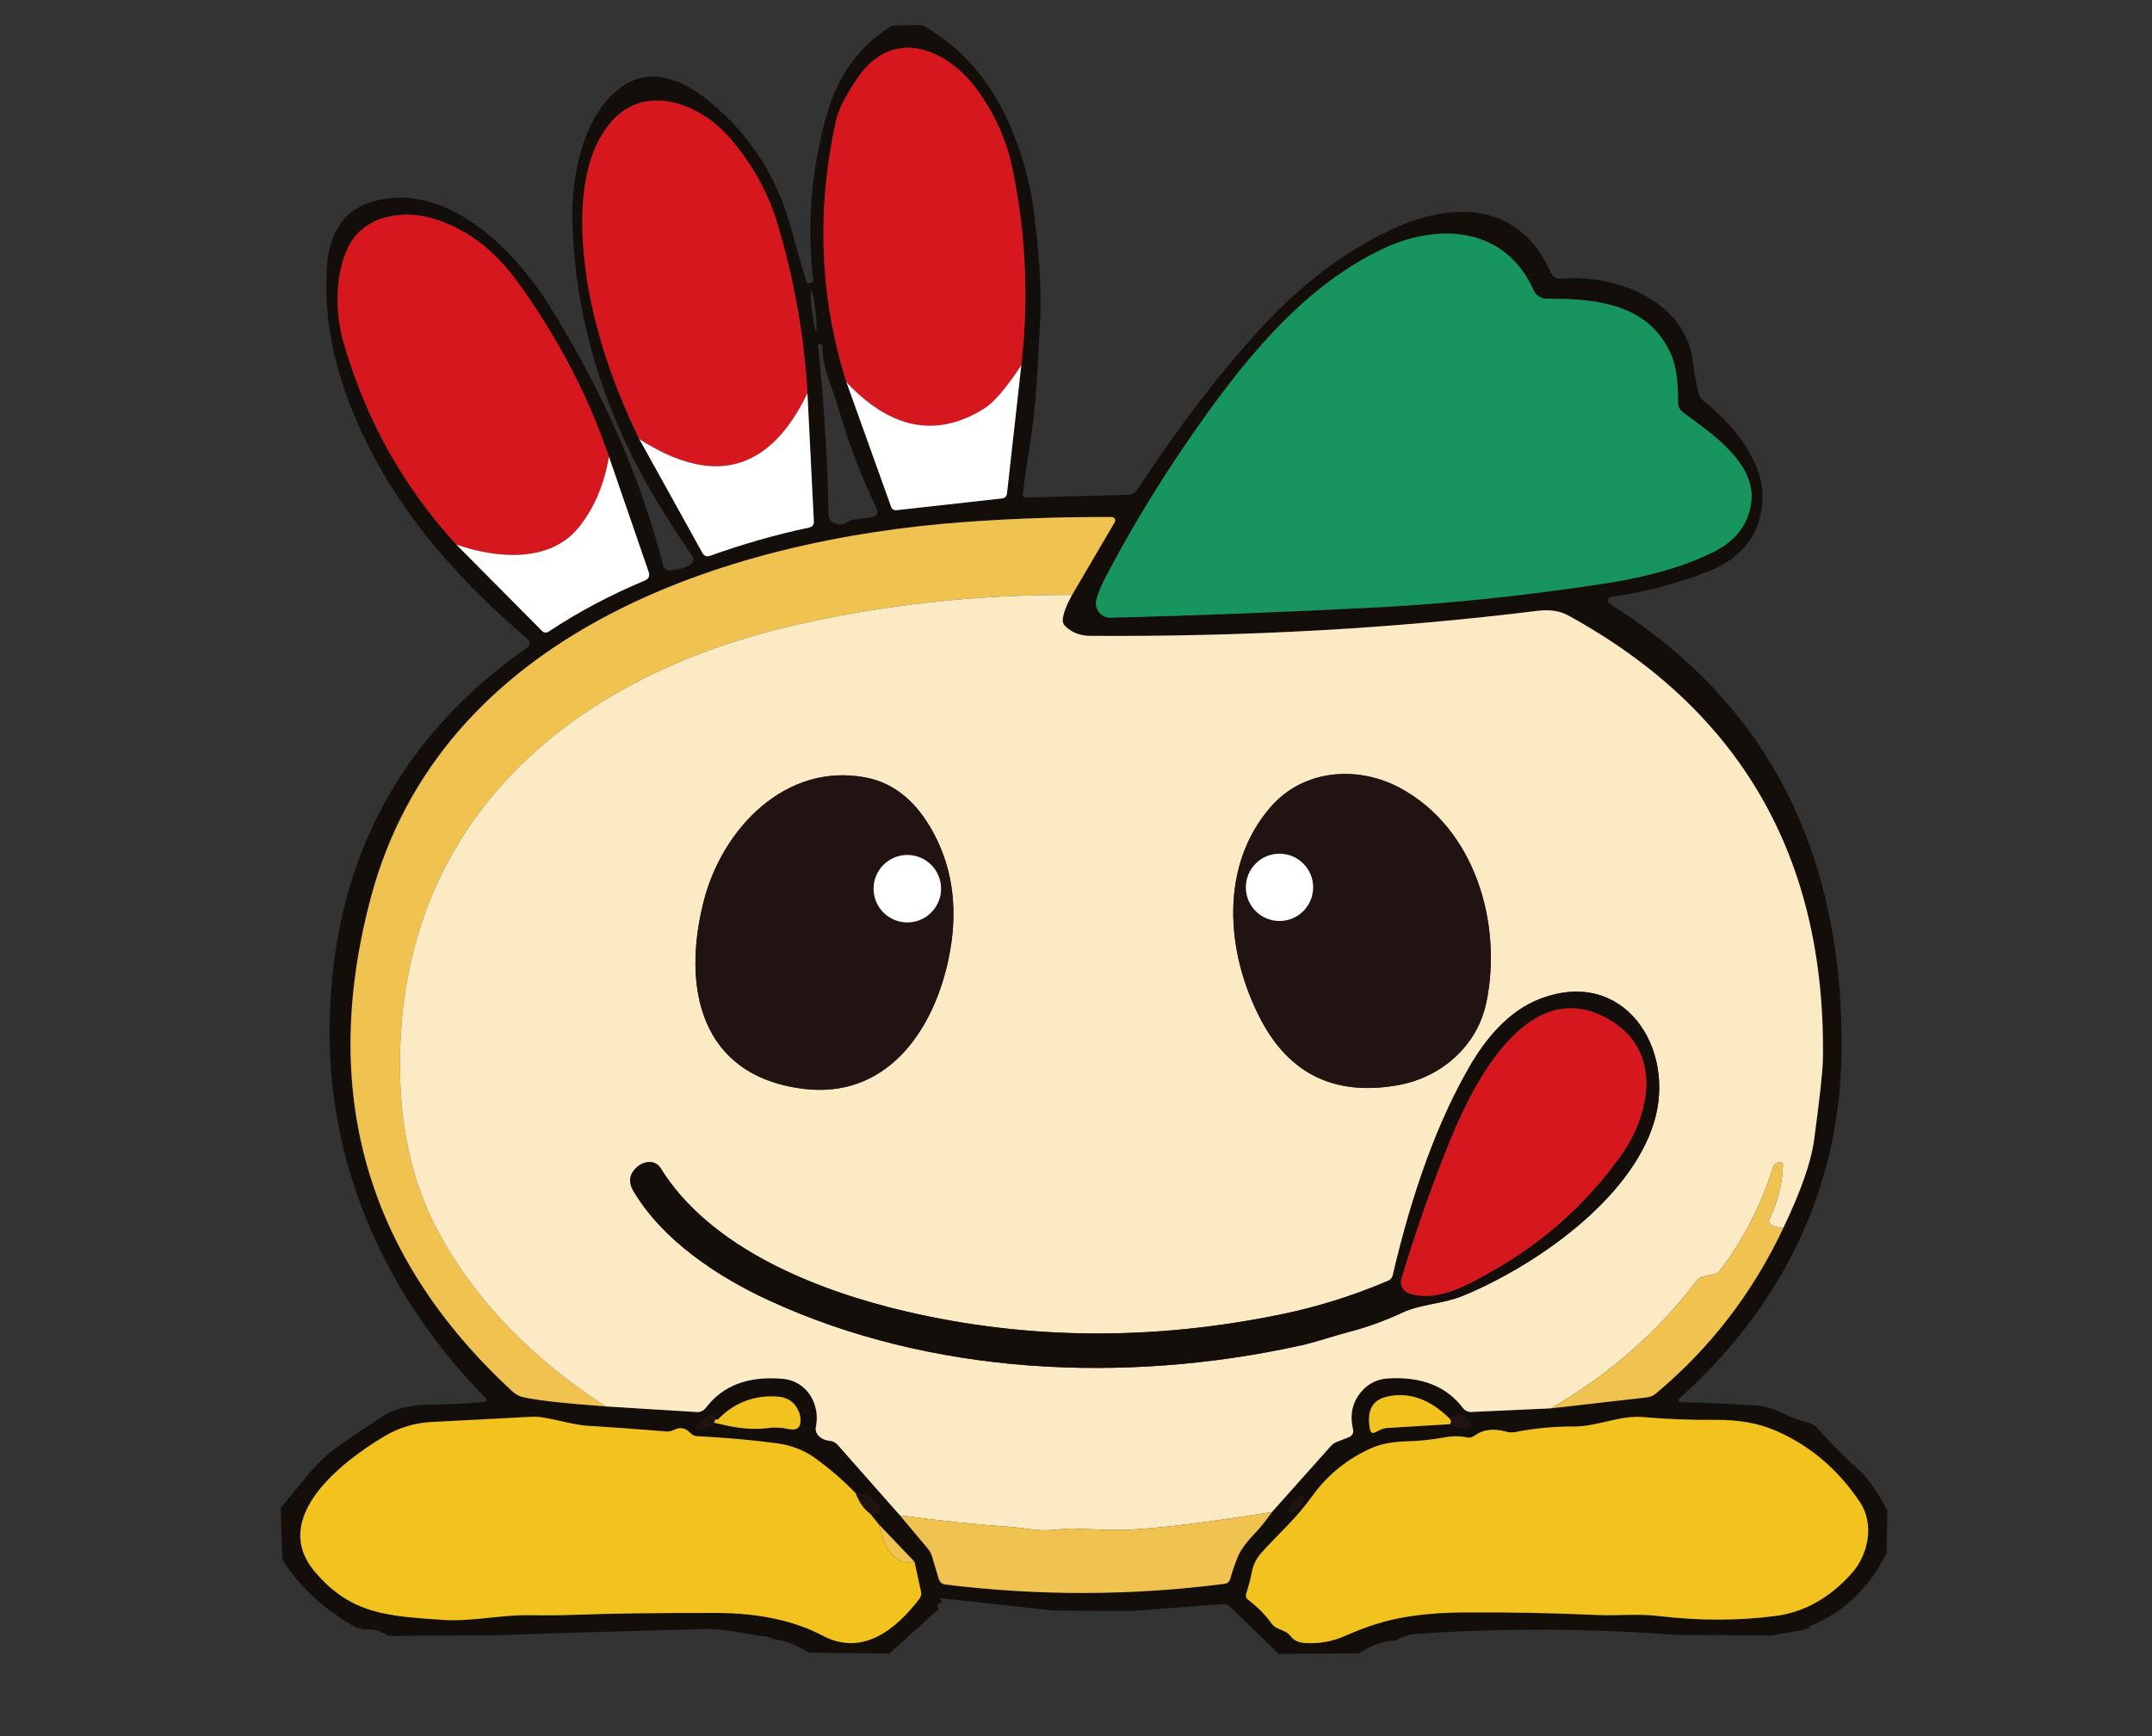 <?xml version="1.0" encoding="utf-8"?>
<!-- Generator: Adobe Illustrator 12.0.0, SVG Export Plug-In . SVG Version: 6.00 Build 51448)  -->
<!DOCTYPE svg PUBLIC "-//W3C//DTD SVG 1.1//EN" "http://www.w3.org/Graphics/SVG/1.1/DTD/svg11.dtd">
<svg  version="1.1" id="レイヤー_1" xmlns="http://www.w3.org/2000/svg" xmlns:xlink="http://www.w3.org/1999/xlink" width="233.406" height="188.348"
	 viewBox="0 0 233.406 188.348" overflow="visible" enable-background="new 0 0 233.406 188.348" xml:space="preserve">
<rect x="0" y="0" width="233.406" height="188.348" fill="#333333" stroke="none"/>
<g>
	<g>
		<defs>
			<rect id="XMLID_1_" width="233.406" height="188.348"/>
		</defs>
		<clipPath id="XMLID_3_">
			<use xlink:href="#XMLID_1_"  display="none"/>
		</clipPath>
		<g clip-path="url(#XMLID_3_)">
			<path fill="none" stroke="#FEF4E2" stroke-width="2" d="M96.806,2.596c0.156,0.241,0.144,0.301-0.037,0.181"/>
			<path fill="none" stroke="#8B8786" stroke-width="2" d="M96.769,2.776c-3.532,2.132-5.915,5.407-7.146,9.823
				c-1.646,5.91-2.123,11.789-1.433,17.635c0.03,0.259-0.081,0.412-0.333,0.461l-0.244,0.044c-0.06,0.013-0.099-0.009-0.117-0.063
				c-0.576-1.923-1.139-3.884-1.685-5.886c-1.502-5.538-4.419-10.104-8.75-13.697c-4.188-3.466-7.784-3.701-10.787-0.702
				c-3.281,3.271-4.326,9.21-4.19,13.77c0.336,11.175,3.803,21.91,10.399,32.208c0.853,1.334,1.727,2.656,2.622,3.965
				c0.192,0.285,0.114,0.674-0.175,0.869c-0.007,0.004-0.016,0.01-0.023,0.015c-0.655,0.396-1.406,0.613-2.253,0.648
				c-0.342,0.021-0.648-0.202-0.73-0.53c-2.396-9.439-6.521-18.852-12.372-28.234c-3.794-6.074-10.914-13.177-18.619-11.383
				c-3.293,0.764-5.104,3.052-5.434,6.867c-0.451,5.161,0.504,10.602,2.865,16.32c4.001,9.688,10.823,17.564,18.88,24.431
				c0.236,0.206,0.262,0.565,0.055,0.801c-0.029,0.034-0.063,0.065-0.1,0.091c-14.239,9.963-21.389,23.846-21.449,41.653
				c-0.053,15.006,6.264,28.964,16.853,39.67c0.307,0.313,0.244,0.485-0.189,0.522c-1.735,0.168-3.517,0.262-5.343,0.28
				c-1.82,0.009-3.912,0.207-5.489,1.225c-1.73,1.111-3.412,2.251-5.047,3.416c-1.081,0.769-2.165,1.808-3.252,3.118
				c-0.962,1.16-1.908,2.31-2.839,3.453"/>
			<path fill="none" stroke="#8A7E6B" stroke-width="2" d="M197.133,154.951c1.504,1.682,3.05,3.231,4.641,4.649
				c0.8,0.72,1.773,2.124,2.923,4.207"/>
			<path fill="none" stroke="#8A7E6B" stroke-width="2" d="M204.613,168.449c-1.193,2.479-2.865,4.521-5.01,6.117
				c-0.866,0.643-2.021,1.276-3.469,1.895"/>
			<path fill="none" stroke="#8A7E6B" stroke-width="2" d="M195.773,176.76l-3.642,0.646"/>
			<path fill="none" stroke="#8A7E6B" stroke-width="2" d="M181.84,177.343c-9.66-0.725-19.21-0.752-28.648-0.079"/>
			<path fill="none" stroke="#8A7E6B" stroke-width="2" d="M151.463,177.949c-1.287,0-2.651,0.465-4.094,1.396"/>
			<path fill="none" stroke="#8A7E6B" stroke-width="2" d="M138.692,179.399l-5.291-5.12c-0.214-0.21-0.474-0.303-0.775-0.278
				l-10.038,0.757"/>
			<path fill="none" stroke="#8B8786" stroke-width="2" d="M114.261,174.694l-12.095-1.315c-0.167-0.019-0.219,0.05-0.152,0.208
				c0.036,0.091,0.136,0.177,0.298,0.26"/>
			<path fill="none" stroke="#8A7E6B" stroke-width="2" d="M101.824,174.522l-5.38,4.84"/>
			<path fill="none" stroke="#8A7E6B" stroke-width="2" d="M87.73,179.271c-1.286-0.827-2.593-1.321-3.921-1.485"/>
			<path fill="none" stroke="#8A7E6B" stroke-width="2" d="M82.423,177.452c-2.771-0.529-4.786-0.779-6.048-0.748
				c-7.569,0.188-15.149,0.411-22.737,0.676"/>
			<path fill="none" stroke="#8A7E6B" stroke-width="2" d="M42.121,177.452c-0.738-0.542-1.634-0.779-2.685-0.711"/>
			<path fill="none" stroke="#8A7E6B" stroke-width="2" d="M38.787,176.613c-3.46-1.851-6.183-4.33-8.165-7.443"/>
			<path fill="none" stroke="#FEF4E2" stroke-width="2" d="M99.959,2.551c0.019,0.055,0.039,0.108,0.064,0.162"/>
			<path fill="none" stroke="#8A7E6B" stroke-width="2" d="M100.023,2.713l-3.255,0.063"/>
			<path fill="none" stroke="#8B8786" stroke-width="2" d="M196.33,154.381c-0.978-0.232-1.929-0.579-2.845-1.035
				c-1.075-0.529-2.101-0.824-3.074-0.893c-2.542-0.163-5.17-0.276-7.885-0.343c-0.542-0.011-0.61-0.201-0.209-0.567
				c11.059-10.004,17.304-22.773,17.42-37.607c0.172-20.519-7.291-37.092-24.729-48.158c-0.919-0.589-0.841-0.961,0.235-1.117
				c3.335-0.475,6.633-1.349,9.895-2.622c3.87-1.509,5.881-4.149,6.029-7.921c0.161-3.922-3.135-8.075-6.454-10.68
				c-0.227-0.187-0.38-0.424-0.46-0.713c-0.287-1.142-0.501-2.306-0.647-3.496c-0.793-6.596-8.325-9.525-14.327-9.002
				c-0.449,0.039-0.871-0.211-1.056-0.623c-3.506-7.84-10.797-7.813-17.563-4.586c-4.854,2.313-9.397,5.74-13.626,10.281
				c-4.447,4.771-9.011,10.707-13.689,17.808c-0.229,0.345-0.606,0.556-1.02,0.567l-11.029,0.289
				c-0.265,0.006-0.383-0.12-0.353-0.379c0.192-1.705,0.433-3.402,0.722-5.09c0.738-4.398,0.855-8.824,1.126-13.221
				c0.197-3.232-0.021-7.327-0.658-12.283c-0.438-3.365-1.346-6.592-2.722-9.68c-2.12-4.752-5.25-8.285-9.389-10.598"/>
			<path fill="none" stroke="#8B8786" stroke-width="2" d="M91.804,41.464l4.839,13.49c0.103,0.288,0.307,0.418,0.613,0.388
				l11.399-1.271c0.343-0.035,0.531-0.225,0.568-0.567l1.55-13.887"/>
			<path fill="none" stroke="#79171C" stroke-width="2" d="M110.773,39.616c0.812-7.106,0.505-14.147-0.92-21.124
				c-0.643-3.16-1.901-6.037-3.775-8.633c-3.316-4.605-9.229-7.056-13.076-1.389c-1.298,1.912-2.073,3.439-2.324,4.588
				c-2.145,9.762-1.771,19.23,1.126,28.405"/>
			<path fill="none" stroke="#E77C88" stroke-width="2" d="M110.773,39.616c-1.634,2.487-2.989,4.063-4.064,4.731
				c-5.137,3.184-10.105,2.223-14.905-2.884"/>
			<path fill="none" stroke="#8B8786" stroke-width="2" d="M69.337,47.628l6.841,12.337c0.19,0.35,0.477,0.453,0.855,0.316
				c3.616-1.293,7.182-2.309,10.697-3.047c0.384-0.078,0.563-0.313,0.54-0.703l-0.694-13.877"/>
			<path fill="none" stroke="#79171C" stroke-width="2" d="M87.576,42.654c-0.342-6.129-1.42-12.238-3.234-18.331
				c-1.033-3.466-2.797-6.624-5.29-9.471c-3.19-3.65-9.102-5.876-12.743-1.649c-3.262,3.775-3.441,9.822-2.947,14.733
				c0.619,6.183,2.611,12.747,5.976,19.691"/>
			<path fill="none" stroke="#E77C88" stroke-width="2" d="M87.576,42.654c-4.097,8.506-10.177,10.164-18.239,4.974"/>
			<path fill="none" stroke="#8B8786" stroke-width="2" d="M49.492,59.072l9.283,9.355c0.228,0.228,0.478,0.252,0.748,0.071
				c3.237-2.14,6.701-3.978,10.39-5.515c0.445-0.188,0.59-0.509,0.434-0.965l-4.299-12.481"/>
			<path fill="none" stroke="#79171C" stroke-width="2" d="M66.048,49.538c-2.282-6.692-5.608-13.04-9.977-19.042
				c-2.505-3.442-5.518-5.698-9.039-6.768c-3.37-1.027-7.623-0.369-9.309,3.164c-1.352,2.829-1.397,6.921-0.515,10.056
				c2.38,8.412,6.474,15.786,12.283,22.124"/>
			<path fill="none" stroke="#E77C88" stroke-width="2" d="M66.048,49.538c-0.518,3.04-1.604,5.591-3.263,7.651
				c-3.181,3.947-8.994,3.371-13.293,1.883"/>
			<path fill="none" stroke="#095436" stroke-width="2" d="M118.927,64.984c-0.245,0.83,0.221,1.703,1.044,1.953
				c0.158,0.049,0.324,0.07,0.489,0.065c9.354-0.233,19.018-0.61,28.993-1.126c7.713-0.402,15.814-1.247,24.302-2.533
				c5.079-0.773,9.177-1.967,12.296-3.576c2.27-1.178,3.564-2.926,3.883-5.245c0.575-4.336-4.443-7.606-7.38-9.778
				c-0.369-0.271-0.552-0.635-0.552-1.091c0.015-2.3-0.236-4.031-0.748-5.19c-2.415-5.507-8.082-6.084-13.479-6.057
				c-0.619,0.008-1.185-0.357-1.443-0.928c-3.074-6.885-10.281-7.326-16.277-4.516c-8.154,3.831-14.254,11.066-19.465,18.357
				c-4.125,5.786-7.709,11.596-10.749,17.43C119.461,63.477,119.155,64.223,118.927,64.984"/>
			<path fill="none" stroke="#8A7E6B" stroke-width="2" d="M88.52,35.879c0.104-0.014,0.068-0.996-0.079-2.197l0,0
				c-0.147-1.199-0.352-2.163-0.455-2.15s-0.068,0.996,0.08,2.196l0,0C88.212,34.928,88.416,35.891,88.52,35.879"/>
			<path fill="none" stroke="#8B8786" stroke-width="2" d="M90.47,56.73c0.517,0.245,0.999,0.207,1.451-0.118
				c0.178-0.124,0.382-0.204,0.595-0.233l2.136-0.279c0.326-0.043,0.556-0.341,0.513-0.667c-0.008-0.063-0.025-0.124-0.054-0.181
				c-1.706-3.574-3.139-7.357-4.299-11.346c-0.639-2.217-1.612-3.875-1.594-6.345c0-0.155-0.079-0.231-0.235-0.226l-0.234,0.009
				c-0.024-0.001-0.045,0.022-0.046,0.052c0,0.004,0,0.008,0.001,0.012c0.655,6.086,1.043,12.211,1.162,18.375
				C89.871,56.223,90.073,56.537,90.47,56.73"/>
			<path fill="none" stroke="#8A7E6B" stroke-width="2" d="M65.705,152.562l9.877,0.611c0.372,0.022,0.733-0.142,0.965-0.44
				c1.844-2.45,4.638-3.505,8.381-3.163c2.577,0.234,4.092,2.758,3.56,5.226c-0.058,0.293,0.015,0.596,0.198,0.831
				c0.312,0.392,0.745,0.612,1.298,0.664c0.354,0.032,0.648,0.183,0.884,0.452l6.739,7.634"/>
			<path fill="none" stroke="#856A2B" stroke-width="2" d="M97.606,164.376l3.038,3.622c0.197,0.236,0.342,0.501,0.433,0.793
				l0.738,2.471c0.108,0.364,0.354,0.574,0.738,0.62c10.137,1.244,20.218,1.218,30.246-0.08c0.336-0.043,0.548-0.229,0.639-0.559
				c0.223-0.793,0.483-1.563,0.784-2.306c0.286-0.717,0.852-1.52,1.692-2.408c0.724-0.752,1.402-1.588,2.045-2.514"/>
			<path fill="none" stroke="#8A7E6B" stroke-width="2" d="M137.96,164.016l6.392-7.164c0.181-0.198,0.392-0.347,0.639-0.442
				l1.335-0.524c0.329-0.127,0.514-0.478,0.434-0.818c-0.397-1.652-0.068-3.057,0.99-4.219c0.751-0.816,1.68-1.259,2.784-1.322
				c3.617-0.223,6.321,0.835,8.109,3.171c0.255,0.331,0.584,0.485,0.995,0.467l8.562-0.394"/>
			<path fill="none" stroke="#856A2B" stroke-width="2" d="M168.199,152.77l10.425-1.189c0.364-0.042,0.707-0.19,0.98-0.425
				c5.895-4.926,10.498-10.914,13.817-17.96"/>
			<path fill="none" stroke="#8A7E6B" stroke-width="2" d="M193.422,133.195c1.902-3.972,3.014-7.143,3.333-9.517
				c0.614-4.549,0.932-7.468,0.957-8.758c0.342-21.823-8.872-37.879-27.64-48.17c-0.902-0.493-2.02-0.655-3.353-0.487
				c-15.357,1.91-31.503,2.815-48.439,2.713c-1.111-0.006-2.021-0.352-2.73-1.035c-0.223-0.217-0.315-0.479-0.279-0.785
				c0.084-0.703,0.42-1.577,1.009-2.622"/>
			<path fill="none" stroke="#856A2B" stroke-width="2" d="M116.279,64.534l4.622-7.886c0.104-0.181,0.043-0.412-0.137-0.517
				c-0.058-0.032-0.123-0.05-0.187-0.05c-5.287-0.02-10.508,0.155-15.663,0.521c-26.657,1.901-57.09,12.265-64.687,40.743
				c-5.629,21.104-0.511,38.968,15.355,53.593c0.338,0.312,0.73,0.519,1.182,0.622c1.436,0.335,4.416,0.67,8.939,1"/>
			<path fill="none" stroke="#F6D68A" stroke-width="2" d="M116.279,64.534c-10.411-0.048-20.547,1.072-30.405,3.36
				c-24.603,5.723-43.185,21.891-42.473,49.034c0.168,6.394,1.598,12.046,4.29,16.961c3.965,7.225,9.97,13.452,18.014,18.672"/>
			<path fill="none" stroke="#F6D68A" stroke-width="2" d="M193.422,133.195c-0.624-0.031-1.074-0.149-1.345-0.359
				c-0.221-0.169-0.27-0.381-0.145-0.633c0.901-1.855,1.387-3.813,1.453-5.867c0.004-0.158-0.123-0.293-0.287-0.297
				c-0.028,0-0.055,0.002-0.082,0.01c-0.386,0.095-0.639,0.332-0.757,0.711c-1.305,4.12-3.237,7.845-5.794,11.166
				c-0.101,0.124-0.242,0.207-0.397,0.244l-1.362,0.306c-0.276,0.059-0.502,0.206-0.675,0.433
				c-4.224,5.59-9.502,10.207-15.832,13.861"/>
			<path fill="none" stroke="#F6D68A" stroke-width="2" d="M137.96,164.016c-8.665,1.392-14.514,2.04-17.534,1.938
				c-1.334-0.044-2.668-0.087-4.002-0.135c-0.426-0.014-1.133,0.03-2.118,0.125c-0.715,0.071-1.43,0.066-2.145-0.018
				c-1.436-0.18-2.178-0.271-2.226-0.271c-3.99-0.269-8.099-0.697-12.329-1.278"/>
			<path fill="none" stroke="#1A110F" stroke-width="2" d="M77.799,154.039c-0.132-0.114-0.219-0.224-0.261-0.333
				c-0.073-0.169-0.198-0.228-0.378-0.18c-0.638,0.185-1.146,0.544-1.524,1.082c-0.204,0.281-0.132,0.405,0.217,0.379
				c0.547-0.05,1.072-0.269,1.577-0.662"/>
			<path fill="none" stroke="#856C28" stroke-width="2" d="M77.43,154.325c1.956,0.462,3.739,0.849,5.776,0.589
				c0.793-0.109,1.547-0.077,2.262,0.092c1.004,0.227,1.451-0.169,1.343-1.19c-0.029-0.282-0.102-0.545-0.216-0.784
				c-0.42-0.926-1.139-1.434-2.153-1.523c-2.584-0.223-4.799,0.62-6.643,2.531"/>
			<path fill="none" stroke="#8A6E27" stroke-width="2" d="M77.43,154.325c0.144-0.383,0.267-0.478,0.369-0.286"/>
			<path fill="none" stroke="#1A110F" stroke-width="2" d="M157.276,154.481c0.779,0.444,1.427,0.556,1.946,0.332
				c0.316-0.137,0.354-0.328,0.106-0.566c-0.841-0.843-1.533-0.951-2.071-0.333"/>
			<path fill="none" stroke="#856C28" stroke-width="2" d="M157.258,153.914c-2.175-2.164-4.468-2.962-6.877-2.398
				c-1.58,0.381-2.178,1.562-1.784,3.551c0.072,0.36,0.269,0.459,0.594,0.29l0.407-0.21c0.288-0.15,0.589-0.232,0.909-0.251
				l6.77-0.414"/>
			<path fill="none" stroke="#8A6E27" stroke-width="2" d="M157.258,153.914c0.169,0.185,0.173,0.375,0.019,0.567"/>
			<path fill="none" stroke="#856A2B" stroke-width="2" d="M99.185,169.406l-3.866-4.049"/>
			<path fill="none" stroke="#856C28" stroke-width="2" d="M95.318,165.357l-0.938-1.162"/>
			<path fill="none" stroke="#1A110F" stroke-width="2" d="M94.381,164.195l0.693-0.091c0.33-0.036,0.424-0.202,0.28-0.504
				c-0.512-1.069-1.353-1.603-2.524-1.603"/>
			<path fill="none" stroke="#856C28" stroke-width="2" d="M92.83,161.998c-1.368-1.413-2.851-2.693-4.442-3.84
				c-1.214-0.871-2.632-1.409-4.253-1.611c-2.74-0.356-5.576-0.607-8.508-0.751c-0.294-0.012-0.54-0.126-0.738-0.341
				c-0.529-0.56-1.111-0.68-1.748-0.361c-0.295,0.148-0.604,0.211-0.93,0.181c-2.757-0.229-5.587-0.434-8.488-0.613
				c-1.938-0.116-4.47-1.064-6.047-0.974c-3.604,0.192-7.206,0.379-10.806,0.56c-1.868,0.088-3.601,0.612-5.199,1.567
				c-4.471,2.659-12.446,8.76-7.58,14.608c3.976,4.777,8.184,4.876,13.861,5.29c3.172,0.227,6.316-0.559,9.463-0.504
				c1.675,0.028,3.354,0.014,5.037-0.045c3.827-0.146,8.918-0.21,15.275-0.2c4.583,0.018,8.407,0.837,11.472,2.452
				c4.325,2.288,7.921-0.596,10.517-3.985c0.18-0.238,0.237-0.503,0.171-0.793l-0.702-3.231"/>
			<path fill="none" stroke="#8A6E27" stroke-width="2" d="M92.83,161.998c0.355,0.948,0.872,1.683,1.551,2.197"/>
			<path fill="none" stroke="#F1C331" stroke-width="2" d="M95.318,165.357c0.708,3.148,1.998,4.497,3.866,4.049"/>
			<path fill="none" stroke="#856C28" stroke-width="2" d="M149.094,176.217c2.63-0.866,5.919-1.304,9.864-1.315
				c4.854-0.024,9.587,0.07,14.195,0.281c2.279,0.106,4.461-0.156,6.68,0.106c4.439,0.529,8.686,0.529,12.741,0
				c3.1-0.407,5.842-1.937,8.229-4.588c1.854-2.055,2.521-5.389,0.918-7.769c-2.404-3.586-5.473-6.177-9.21-7.776
				c-1.833-0.78-3.985-1.158-6.451-1.136c-2.669,0.025-5.307-0.078-7.914-0.306c-2.444-0.207-4.9,1.035-7.445,1.026
				c-2.142-0.01-4.247,0.187-6.315,0.598c-0.34,0.063-0.69,0.052-1.027-0.038c-1.382-0.385-2.535-0.234-3.46,0.452
				c-0.243,0.178-0.506,0.236-0.793,0.168c-0.753-0.154-1.541-0.159-2.372-0.008c-1.453,0.259-2.794,0.403-4.018,0.433
				c-1.594,0.032-2.893,0.27-3.903,0.711c-2.672,1.172-4.861,2.95-6.561,5.329c-1.729,2.414-3.586,3.973-5.469,6.09
				c-0.513,0.57-0.846,1.248-1.001,2.029c-0.155,0.793-0.359,1.577-0.613,2.352c-0.089,0.287-0.012,0.522,0.235,0.703
				c0.962,0.72,1.796,1.567,2.505,2.541c0.162,0.228,0.371,0.398,0.631,0.513l0.785,0.352c0.264,0.12,0.482,0.297,0.655,0.523
				c0.333,0.438,0.835,0.683,1.505,0.73c1.545,0.108,3.014-0.146,4.408-0.767C146.937,176.982,148.003,176.573,149.094,176.217"/>
			<path fill="none" stroke="#1A110F" stroke-width="2" d="M141.358,162.429c0.015-0.106-0.063-0.207-0.171-0.221
				c-0.047-0.004-0.095,0.005-0.135,0.032c-0.54,0.367-0.924,0.807-1.154,1.326c-0.203,0.456-0.078,0.579,0.38,0.369
				C140.914,163.635,141.275,163.134,141.358,162.429"/>
			<path fill="none" stroke="#90806D" stroke-width="2" d="M102.844,104.185c1.111-5.142,0.591-9.731-1.56-13.769
				c-1.845-3.461-4.306-5.484-7.382-6.074c-8.668-1.676-15.589,5.533-17.591,13.457c-2.343,9.253-0.44,18.868,10.752,20.302
				C95.922,119.235,101.112,112.18,102.844,104.185"/>
			<path fill="none" stroke="#90806D" stroke-width="2" d="M161.213,108.728c1.757-8.515-1.206-18.897-9.407-23.276
				c-4.518-2.416-10.41-2.037-13.986,2.08c-5.553,6.382-4.905,15.729-1.109,22.999c3.124,6.002,8.096,8.396,14.913,7.183
				C156.363,116.867,160.239,113.432,161.213,108.728"/>
			<path fill="none" stroke="#8A7E6B" stroke-width="2" d="M146.345,144.47c1.902-0.492,3.806-1.181,5.712-2.064
				c2.074-0.974,4.398-0.946,6.55-1.819c7.823-3.209,18.259-10.428,20.802-18.891c2.407-7.991-3.273-16.814-12.347-13.355
				c-3.408,1.287-5.91,4.299-7.688,7.384c-3.388,5.861-6.157,13.397-8.307,22.607c-0.067,0.29-0.236,0.491-0.506,0.604
				c-3.814,1.623-7.702,2.841-11.661,3.649c-13.886,2.854-27.414,2.749-40.59-0.316c-9.776-2.28-21.286-6.874-26.675-15.57
				c-0.28-0.452-0.799-0.7-1.334-0.64c-0.438,0.047-0.817,0.207-1.135,0.478c-0.907,0.757-1.061,1.646-0.46,2.666
				c3.163,5.344,9.129,9.291,14.681,11.851c17.572,8.113,38.552,9.093,57.612,4.912C142.801,145.569,144.56,144.928,146.345,144.47"
				/>
			<path fill="none" stroke="#908A89" stroke-width="2" d="M102.068,96.398c0-2.02-1.639-3.657-3.659-3.657l0,0
				c-2.021,0-3.659,1.638-3.659,3.657c0,2.021,1.639,3.66,3.659,3.66S102.068,98.42,102.068,96.398L102.068,96.398"/>
			<path fill="none" stroke="#908A89" stroke-width="2" d="M142.424,96.257c0-2.017-1.636-3.651-3.652-3.651
				c-2.015,0-3.646,1.635-3.646,3.651c0,2.015,1.631,3.647,3.646,3.647l0,0C140.788,99.904,142.424,98.271,142.424,96.257"/>
			<path fill="none" stroke="#79171C" stroke-width="2" d="M161.861,137.873c5.503-3.1,10.111-7.213,13.825-12.338
				c3.64-5.031,4.729-12.374-2.164-15.455c-7.966-3.57-13.571,7.12-16.122,13.347c-2.001,4.878-3.799,9.97-5.399,15.273
				c-0.195,0.664,0.16,1.366,0.812,1.587C155.867,141.334,159.249,139.36,161.861,137.873"/>
		</g>
	</g>
	<path fill="#140E0B" d="M96.769,2.776l3.255-0.063c4.139,2.313,7.269,5.846,9.389,10.598c1.376,3.088,2.283,6.314,2.722,9.68
		c0.637,4.956,0.855,9.051,0.658,12.283c-0.271,4.396-0.388,8.822-1.126,13.221c-0.289,1.688-0.529,3.385-0.722,5.09
		c-0.03,0.259,0.088,0.385,0.353,0.379l11.029-0.289c0.413-0.012,0.791-0.223,1.02-0.567c4.679-7.101,9.242-13.036,13.689-17.808
		c4.229-4.541,8.771-7.969,13.626-10.281c6.766-3.227,14.057-3.254,17.563,4.586c0.185,0.412,0.606,0.662,1.056,0.623
		c6.002-0.523,13.534,2.406,14.327,9.002c0.146,1.19,0.36,2.354,0.647,3.496c0.08,0.289,0.233,0.526,0.46,0.713
		c3.319,2.604,6.615,6.758,6.454,10.68c-0.148,3.771-2.159,6.412-6.029,7.921c-3.262,1.273-6.56,2.147-9.895,2.622
		c-1.076,0.156-1.154,0.528-0.235,1.117c17.438,11.066,24.9,27.64,24.729,48.158c-0.116,14.834-6.361,27.604-17.42,37.607
		c-0.401,0.366-0.333,0.557,0.209,0.567c2.715,0.066,5.343,0.18,7.885,0.343c0.974,0.068,1.999,0.363,3.074,0.893
		c0.916,0.456,1.867,0.803,2.845,1.035c0.319,0.121,0.588,0.31,0.803,0.57c1.504,1.682,3.05,3.231,4.641,4.649
		c0.8,0.72,1.773,2.124,2.923,4.207l-0.083,4.642c-1.193,2.479-2.865,4.521-5.01,6.117c-0.866,0.643-2.021,1.276-3.469,1.895
		c0.269,0.062,0.15,0.159-0.361,0.299l-3.642,0.646l-10.292-0.063c-9.66-0.725-19.21-0.752-28.648-0.079
		c-0.962,0.239-1.536,0.467-1.729,0.686c-1.287,0-2.651,0.465-4.094,1.396l-8.677,0.055l-5.291-5.12
		c-0.214-0.21-0.474-0.303-0.775-0.278l-10.038,0.757l-8.327-0.063l-12.095-1.315c-0.167-0.019-0.219,0.05-0.152,0.208
		c0.036,0.091,0.136,0.177,0.298,0.26c-0.606,0-0.77,0.228-0.487,0.676l-5.38,4.84l-8.714-0.092
		c-1.286-0.827-2.593-1.321-3.921-1.485c-0.317-0.224-0.78-0.333-1.387-0.333c-2.771-0.529-4.786-0.779-6.048-0.748
		c-7.569,0.188-15.149,0.411-22.737,0.676l-11.517,0.072c-0.738-0.542-1.634-0.779-2.685-0.711
		c-0.319-0.114-0.536-0.157-0.649-0.128c-3.46-1.851-6.183-4.33-8.165-7.443l-0.18-5.604c0.931-1.144,1.877-2.293,2.839-3.453
		c1.087-1.311,2.171-2.35,3.252-3.118c1.635-1.165,3.316-2.305,5.047-3.416c1.577-1.018,3.669-1.216,5.489-1.225
		c1.826-0.019,3.607-0.112,5.343-0.28c0.434-0.037,0.496-0.21,0.189-0.522c-10.589-10.706-16.905-24.664-16.853-39.67
		c0.061-17.808,7.21-31.69,21.449-41.653c0.257-0.18,0.316-0.533,0.136-0.79c-0.026-0.038-0.056-0.071-0.091-0.102
		c-8.057-6.866-14.879-14.743-18.88-24.431c-2.361-5.719-3.316-11.159-2.865-16.32c0.33-3.815,2.141-6.104,5.434-6.867
		c7.705-1.794,14.825,5.309,18.619,11.383c5.851,9.383,9.976,18.795,12.372,28.234c0.082,0.328,0.389,0.551,0.73,0.53
		c0.847-0.035,1.598-0.252,2.253-0.648c0.296-0.183,0.393-0.567,0.214-0.86c-0.005-0.008-0.011-0.016-0.016-0.023
		c-0.896-1.309-1.77-2.631-2.622-3.965c-6.597-10.298-10.063-21.033-10.399-32.208c-0.136-4.56,0.909-10.499,4.19-13.77
		c3.003-2.999,6.599-2.764,10.787,0.702c4.331,3.594,7.248,8.159,8.75,13.697c0.546,2.002,1.108,3.963,1.685,5.886
		c0.019,0.054,0.058,0.075,0.117,0.063l0.244-0.044c0.252-0.049,0.363-0.202,0.333-0.461c-0.69-5.846-0.213-11.725,1.433-17.635
		C90.854,8.184,93.236,4.908,96.769,2.776z M91.804,41.464l4.839,13.49c0.103,0.288,0.307,0.418,0.613,0.388l11.399-1.271
		c0.343-0.035,0.531-0.225,0.568-0.567l1.55-13.887c0.812-7.106,0.505-14.147-0.92-21.124c-0.643-3.16-1.901-6.037-3.775-8.633
		c-3.316-4.605-9.229-7.056-13.076-1.389c-1.298,1.912-2.073,3.439-2.324,4.588C88.533,22.82,88.907,32.289,91.804,41.464z
		 M69.337,47.628l6.841,12.337c0.19,0.35,0.477,0.453,0.855,0.316c3.616-1.293,7.182-2.309,10.697-3.047
		c0.384-0.078,0.563-0.313,0.54-0.703l-0.694-13.877c-0.342-6.129-1.42-12.238-3.234-18.331c-1.033-3.466-2.797-6.624-5.29-9.471
		c-3.19-3.65-9.102-5.876-12.743-1.649c-3.262,3.775-3.441,9.822-2.947,14.733C63.98,34.119,65.973,40.684,69.337,47.628z
		 M49.492,59.072l9.283,9.355c0.228,0.228,0.478,0.252,0.748,0.071c3.237-2.14,6.701-3.978,10.39-5.515
		c0.445-0.188,0.59-0.509,0.434-0.965l-4.299-12.481c-2.282-6.692-5.608-13.04-9.977-19.042c-2.505-3.442-5.518-5.698-9.039-6.768
		c-3.37-1.027-7.623-0.369-9.309,3.164c-1.352,2.829-1.397,6.921-0.515,10.056C39.589,45.36,43.683,52.734,49.492,59.072z
		 M118.927,64.984c-0.245,0.83,0.221,1.703,1.044,1.953c0.158,0.049,0.324,0.07,0.489,0.065c9.354-0.233,19.018-0.61,28.993-1.126
		c7.713-0.402,15.814-1.247,24.302-2.533c5.079-0.773,9.177-1.967,12.296-3.576c2.27-1.178,3.564-2.926,3.883-5.245
		c0.575-4.336-4.443-7.606-7.38-9.778c-0.369-0.271-0.552-0.635-0.552-1.091c0.015-2.3-0.236-4.031-0.748-5.19
		c-2.415-5.507-8.082-6.084-13.479-6.057c-0.619,0.008-1.185-0.357-1.443-0.928c-3.074-6.885-10.281-7.326-16.277-4.516
		c-8.154,3.831-14.254,11.066-19.465,18.357c-4.125,5.786-7.709,11.596-10.749,17.43C119.461,63.477,119.155,64.223,118.927,64.984z
		 M88.52,35.879c0.104-0.014,0.068-0.996-0.079-2.197l0,0c-0.147-1.199-0.352-2.163-0.455-2.15s-0.068,0.996,0.08,2.196l0,0
		C88.212,34.928,88.416,35.891,88.52,35.879z M90.47,56.73c0.517,0.245,0.999,0.207,1.451-0.118
		c0.178-0.124,0.382-0.204,0.595-0.233l2.136-0.279c0.326-0.043,0.556-0.341,0.513-0.667c-0.008-0.063-0.025-0.124-0.054-0.181
		c-1.706-3.574-3.139-7.357-4.299-11.346c-0.639-2.217-1.612-3.875-1.594-6.345c0-0.155-0.079-0.231-0.235-0.226l-0.234,0.009
		c-0.024-0.001-0.045,0.022-0.046,0.052c0,0.004,0,0.008,0.001,0.012c0.655,6.086,1.043,12.211,1.162,18.375
		C89.871,56.223,90.073,56.537,90.47,56.73z M65.705,152.562l9.877,0.611c0.372,0.022,0.733-0.142,0.965-0.44
		c1.844-2.45,4.638-3.505,8.381-3.163c2.577,0.234,4.092,2.758,3.56,5.226c-0.058,0.293,0.015,0.596,0.198,0.831
		c0.312,0.392,0.745,0.612,1.298,0.664c0.354,0.032,0.648,0.183,0.884,0.452l6.739,7.634l3.038,3.622
		c0.197,0.236,0.342,0.501,0.433,0.793l0.738,2.471c0.108,0.364,0.354,0.574,0.738,0.62c10.137,1.244,20.218,1.218,30.246-0.08
		c0.336-0.043,0.548-0.229,0.639-0.559c0.223-0.793,0.483-1.563,0.784-2.306c0.286-0.717,0.852-1.52,1.692-2.408
		c0.724-0.752,1.402-1.588,2.045-2.514l6.392-7.164c0.181-0.198,0.392-0.347,0.639-0.442l1.335-0.524
		c0.329-0.127,0.514-0.478,0.434-0.818c-0.397-1.652-0.068-3.057,0.99-4.219c0.751-0.816,1.68-1.259,2.784-1.322
		c3.617-0.223,6.321,0.835,8.109,3.171c0.255,0.331,0.584,0.485,0.995,0.467l8.562-0.394l10.425-1.189
		c0.364-0.042,0.707-0.19,0.98-0.425c5.895-4.926,10.498-10.914,13.817-17.96c1.902-3.972,3.014-7.143,3.333-9.517
		c0.614-4.549,0.932-7.468,0.957-8.758c0.342-21.823-8.872-37.879-27.64-48.17c-0.902-0.493-2.02-0.655-3.353-0.487
		c-15.357,1.91-31.503,2.815-48.439,2.713c-1.111-0.006-2.021-0.352-2.73-1.035c-0.223-0.217-0.315-0.479-0.279-0.785
		c0.084-0.703,0.42-1.577,1.009-2.622l4.622-7.886c0.104-0.181,0.043-0.412-0.137-0.517c-0.058-0.032-0.123-0.05-0.187-0.05
		c-5.287-0.02-10.508,0.155-15.663,0.521c-26.657,1.901-57.09,12.265-64.687,40.743c-5.629,21.104-0.511,38.968,15.355,53.593
		c0.338,0.312,0.73,0.519,1.182,0.622C58.201,151.896,61.182,152.231,65.705,152.562z M77.799,154.039
		c-0.132-0.114-0.219-0.224-0.261-0.333c-0.073-0.169-0.198-0.228-0.378-0.18c-0.638,0.185-1.146,0.544-1.524,1.082
		c-0.204,0.281-0.132,0.405,0.217,0.379c0.547-0.05,1.072-0.269,1.577-0.662c1.956,0.462,3.739,0.849,5.776,0.589
		c0.793-0.109,1.547-0.077,2.262,0.092c1.004,0.227,1.451-0.169,1.343-1.19c-0.029-0.282-0.102-0.545-0.216-0.784
		c-0.42-0.926-1.139-1.434-2.153-1.523C81.857,151.285,79.643,152.128,77.799,154.039z M157.276,154.481
		c0.779,0.444,1.427,0.556,1.946,0.332c0.316-0.137,0.354-0.328,0.106-0.566c-0.841-0.843-1.533-0.951-2.071-0.333
		c-2.175-2.164-4.468-2.962-6.877-2.398c-1.58,0.381-2.178,1.562-1.784,3.551c0.072,0.36,0.269,0.459,0.594,0.29l0.407-0.21
		c0.288-0.15,0.589-0.232,0.909-0.251L157.276,154.481z M99.185,169.406l-3.866-4.049l-0.938-1.162l0.693-0.091
		c0.33-0.036,0.424-0.202,0.28-0.504c-0.512-1.069-1.353-1.603-2.524-1.603c-1.368-1.413-2.851-2.693-4.442-3.84
		c-1.214-0.871-2.632-1.409-4.253-1.611c-2.74-0.356-5.576-0.607-8.508-0.751c-0.294-0.012-0.54-0.126-0.738-0.341
		c-0.529-0.56-1.111-0.68-1.748-0.361c-0.295,0.148-0.604,0.211-0.93,0.181c-2.757-0.229-5.587-0.434-8.488-0.613
		c-1.938-0.116-4.47-1.064-6.047-0.974c-3.604,0.192-7.206,0.379-10.806,0.56c-1.868,0.088-3.601,0.612-5.199,1.567
		c-4.471,2.659-12.446,8.76-7.58,14.608c3.976,4.777,8.184,4.876,13.861,5.29c3.172,0.227,6.316-0.559,9.463-0.504
		c1.675,0.028,3.354,0.014,5.037-0.045c3.827-0.146,8.918-0.21,15.275-0.2c4.583,0.018,8.407,0.837,11.472,2.452
		c4.325,2.288,7.921-0.596,10.517-3.985c0.18-0.238,0.237-0.503,0.171-0.793L99.185,169.406z M149.094,176.217
		c2.63-0.866,5.919-1.304,9.864-1.315c4.854-0.024,9.587,0.07,14.195,0.281c2.279,0.106,4.461-0.156,6.68,0.106
		c4.439,0.529,8.686,0.529,12.741,0c3.1-0.407,5.842-1.937,8.229-4.588c1.854-2.055,2.521-5.389,0.918-7.769
		c-2.404-3.586-5.473-6.177-9.21-7.776c-1.833-0.78-3.985-1.158-6.451-1.136c-2.669,0.025-5.307-0.078-7.914-0.306
		c-2.444-0.207-4.9,1.035-7.445,1.026c-2.142-0.01-4.247,0.187-6.315,0.598c-0.34,0.063-0.69,0.052-1.027-0.038
		c-1.382-0.385-2.535-0.234-3.46,0.452c-0.243,0.178-0.506,0.236-0.793,0.168c-0.753-0.154-1.541-0.159-2.372-0.008
		c-1.453,0.259-2.794,0.403-4.018,0.433c-1.594,0.032-2.893,0.27-3.903,0.711c-2.672,1.172-4.861,2.95-6.561,5.329
		c-1.729,2.414-3.586,3.973-5.469,6.09c-0.513,0.57-0.846,1.248-1.001,2.029c-0.155,0.793-0.359,1.577-0.613,2.352
		c-0.089,0.287-0.012,0.522,0.235,0.703c0.962,0.72,1.796,1.567,2.505,2.541c0.162,0.228,0.371,0.398,0.631,0.513l0.785,0.352
		c0.264,0.12,0.482,0.297,0.655,0.523c0.333,0.438,0.835,0.683,1.505,0.73c1.545,0.108,3.014-0.146,4.408-0.767
		C146.937,176.982,148.003,176.573,149.094,176.217z M141.358,162.429c0.015-0.106-0.063-0.207-0.171-0.221
		c-0.047-0.004-0.095,0.005-0.135,0.032c-0.54,0.367-0.924,0.807-1.154,1.326c-0.203,0.456-0.078,0.579,0.38,0.369
		C140.914,163.635,141.275,163.134,141.358,162.429z"/>
	<path fill="#D7171E" d="M110.773,39.616c-1.634,2.487-2.989,4.063-4.064,4.731c-5.137,3.184-10.105,2.223-14.905-2.884
		c-2.896-9.175-3.271-18.644-1.126-28.405c0.251-1.148,1.026-2.676,2.324-4.588c3.848-5.667,9.76-3.217,13.076,1.389
		c1.874,2.596,3.133,5.473,3.775,8.633C111.278,25.469,111.585,32.51,110.773,39.616z"/>
	<path fill="#D7171E" d="M87.576,42.654c-4.097,8.506-10.177,10.164-18.239,4.974c-3.364-6.944-5.356-13.509-5.976-19.691
		c-0.494-4.911-0.314-10.958,2.947-14.733c3.642-4.227,9.553-2.001,12.743,1.649c2.493,2.847,4.257,6.005,5.29,9.471
		C86.156,30.416,87.234,36.525,87.576,42.654z"/>
	<path fill="#D7171E" d="M66.048,49.538c-0.518,3.04-1.604,5.591-3.263,7.651c-3.181,3.947-8.994,3.371-13.293,1.883
		c-5.81-6.338-9.903-13.712-12.283-22.124c-0.883-3.135-0.837-7.227,0.515-10.056c1.686-3.533,5.938-4.191,9.309-3.164
		c3.521,1.069,6.534,3.325,9.039,6.768C60.439,36.498,63.766,42.846,66.048,49.538z"/>
	<path fill="#17955F" d="M118.927,64.984c0.229-0.762,0.534-1.508,0.913-2.234c3.04-5.834,6.624-11.644,10.749-17.43
		c5.211-7.291,11.311-14.526,19.465-18.357c5.996-2.811,13.203-2.369,16.277,4.516c0.259,0.57,0.824,0.936,1.443,0.928
		c5.397-0.027,11.064,0.55,13.479,6.057c0.512,1.159,0.763,2.891,0.748,5.19c0,0.456,0.183,0.82,0.552,1.091
		c2.937,2.172,7.955,5.442,7.38,9.778c-0.318,2.319-1.613,4.067-3.883,5.245c-3.119,1.609-7.217,2.803-12.296,3.576
		c-8.487,1.286-16.589,2.131-24.302,2.533c-9.976,0.516-19.639,0.893-28.993,1.126c-0.86,0.024-1.575-0.659-1.597-1.524
		C118.859,65.312,118.883,65.145,118.927,64.984z"/>
	<path fill="#FFFFFF" d="M110.773,39.616l-1.55,13.887c-0.037,0.343-0.226,0.532-0.568,0.567l-11.399,1.271
		c-0.307,0.03-0.511-0.1-0.613-0.388l-4.839-13.49c4.8,5.106,9.769,6.067,14.905,2.884C107.784,43.68,109.14,42.104,110.773,39.616z
		"/>
	<path fill="#FFFFFF" d="M87.576,42.654l0.694,13.877c0.023,0.391-0.156,0.625-0.54,0.703c-3.516,0.738-7.081,1.754-10.697,3.047
		c-0.379,0.137-0.665,0.033-0.855-0.316l-6.841-12.337C77.399,52.818,83.479,51.16,87.576,42.654z"/>
	<path fill="#FFFFFF" d="M66.048,49.538l4.299,12.481c0.156,0.456,0.012,0.777-0.434,0.965c-3.688,1.537-7.152,3.375-10.39,5.515
		c-0.271,0.181-0.521,0.156-0.748-0.071l-9.283-9.355c4.299,1.488,10.112,2.064,13.293-1.883
		C64.443,55.129,65.53,52.578,66.048,49.538z"/>
	<path fill="#F0C24F" d="M116.279,64.534c-10.411-0.048-20.547,1.072-30.405,3.36c-24.603,5.723-43.185,21.891-42.473,49.034
		c0.168,6.394,1.598,12.046,4.29,16.961c3.965,7.225,9.97,13.452,18.014,18.672c-4.523-0.33-7.504-0.665-8.939-1
		c-0.451-0.104-0.844-0.311-1.182-0.622C39.718,136.314,34.6,118.451,40.229,97.347c7.597-28.479,38.029-38.842,64.687-40.743
		c5.155-0.366,10.376-0.541,15.663-0.521c0.209,0,0.379,0.172,0.374,0.381c0,0.065-0.019,0.129-0.051,0.186L116.279,64.534z"/>
	<path fill="#FCEAC5" d="M116.279,64.534c-0.589,1.045-0.925,1.919-1.009,2.622c-0.036,0.307,0.057,0.568,0.279,0.785
		c0.709,0.684,1.619,1.029,2.73,1.035c16.937,0.103,33.082-0.803,48.439-2.713c1.333-0.168,2.45-0.006,3.353,0.487
		c18.768,10.291,27.981,26.347,27.64,48.17c-0.025,1.29-0.343,4.209-0.957,8.758c-0.319,2.374-1.431,5.545-3.333,9.517
		c-0.624-0.031-1.074-0.149-1.345-0.359c-0.221-0.169-0.27-0.381-0.145-0.633c0.901-1.855,1.387-3.813,1.453-5.867
		c0.004-0.158-0.123-0.293-0.287-0.297c-0.028,0-0.055,0.002-0.082,0.01c-0.386,0.095-0.639,0.332-0.757,0.711
		c-1.305,4.12-3.237,7.845-5.794,11.166c-0.101,0.124-0.242,0.207-0.397,0.244l-1.362,0.306c-0.276,0.059-0.502,0.206-0.675,0.433
		c-4.224,5.59-9.502,10.207-15.832,13.861l-8.562,0.394c-0.411,0.019-0.74-0.136-0.995-0.467c-1.788-2.336-4.492-3.394-8.109-3.171
		c-1.104,0.063-2.033,0.506-2.784,1.322c-1.059,1.162-1.388,2.566-0.99,4.219c0.08,0.341-0.104,0.691-0.434,0.818l-1.335,0.524
		c-0.247,0.096-0.458,0.244-0.639,0.442l-6.392,7.164c-8.665,1.392-14.514,2.04-17.534,1.938c-1.334-0.044-2.668-0.087-4.002-0.135
		c-0.426-0.014-1.133,0.03-2.118,0.125c-0.715,0.071-1.43,0.066-2.145-0.018c-1.436-0.18-2.178-0.271-2.226-0.271
		c-3.99-0.269-8.099-0.697-12.329-1.278l-6.739-7.634c-0.235-0.27-0.529-0.42-0.884-0.452c-0.553-0.052-0.986-0.272-1.298-0.664
		c-0.184-0.235-0.256-0.538-0.198-0.831c0.532-2.468-0.982-4.991-3.56-5.226c-3.743-0.342-6.537,0.713-8.381,3.163
		c-0.231,0.299-0.593,0.463-0.965,0.44l-9.877-0.611c-8.044-5.22-14.049-11.447-18.014-18.672
		c-2.692-4.915-4.122-10.567-4.29-16.961c-0.712-27.144,17.87-43.312,42.473-49.034C95.732,65.606,105.868,64.486,116.279,64.534z
		 M102.844,104.185c1.111-5.142,0.591-9.731-1.56-13.769c-1.845-3.461-4.306-5.484-7.382-6.074
		c-8.668-1.676-15.589,5.533-17.591,13.457c-2.343,9.253-0.44,18.868,10.752,20.302C95.922,119.235,101.112,112.18,102.844,104.185z
		 M161.213,108.728c1.757-8.515-1.206-18.897-9.407-23.276c-4.518-2.416-10.41-2.037-13.986,2.08
		c-5.553,6.382-4.905,15.729-1.109,22.999c3.124,6.002,8.096,8.396,14.913,7.183C156.363,116.867,160.239,113.432,161.213,108.728z
		 M146.345,144.47c1.902-0.492,3.806-1.181,5.712-2.064c2.074-0.974,4.398-0.946,6.55-1.819
		c7.823-3.209,18.259-10.428,20.802-18.891c2.407-7.991-3.273-16.814-12.347-13.355c-3.408,1.287-5.91,4.299-7.688,7.384
		c-3.388,5.861-6.157,13.397-8.307,22.607c-0.067,0.29-0.236,0.491-0.506,0.604c-3.814,1.623-7.702,2.841-11.661,3.649
		c-13.886,2.854-27.414,2.749-40.59-0.316c-9.776-2.28-21.286-6.874-26.675-15.57c-0.28-0.452-0.799-0.7-1.334-0.64
		c-0.438,0.047-0.817,0.207-1.135,0.478c-0.907,0.757-1.061,1.646-0.46,2.666c3.163,5.344,9.129,9.291,14.681,11.851
		c17.572,8.113,38.552,9.093,57.612,4.912C142.801,145.569,144.56,144.928,146.345,144.47z"/>
	<path fill="#201312" d="M102.844,104.185c-1.731,7.995-6.922,15.051-15.78,13.916c-11.192-1.434-13.095-11.049-10.752-20.302
		c2.002-7.924,8.923-15.133,17.591-13.457c3.076,0.59,5.537,2.613,7.382,6.074C103.435,94.453,103.955,99.043,102.844,104.185z
		 M102.068,96.398c0-2.02-1.639-3.657-3.659-3.657l0,0c-2.021,0-3.659,1.638-3.659,3.657c0,2.021,1.639,3.66,3.659,3.66
		S102.068,98.42,102.068,96.398L102.068,96.398z"/>
	<path fill="#201312" d="M161.213,108.728c-0.974,4.704-4.85,8.14-9.59,8.985c-6.817,1.214-11.789-1.181-14.913-7.183
		c-3.796-7.271-4.443-16.617,1.109-22.999c3.576-4.117,9.469-4.496,13.986-2.08C160.007,89.83,162.97,100.213,161.213,108.728z
		 M142.424,96.257c0-2.017-1.636-3.651-3.652-3.651c-2.015,0-3.646,1.635-3.646,3.651c0,2.015,1.631,3.647,3.646,3.647l0,0
		C140.788,99.904,142.424,98.271,142.424,96.257z"/>
	<circle fill="#FFFFFF" cx="98.409" cy="96.4" r="3.659"/>
	<path fill="#FFFFFF" d="M138.771,92.605c2.017,0,3.652,1.635,3.652,3.651c0,2.015-1.636,3.647-3.652,3.647
		c-2.015,0-3.646-1.633-3.646-3.647C135.126,94.24,136.757,92.605,138.771,92.605z"/>
	<path fill="#140E0B" d="M146.345,144.47c-1.785,0.458-3.544,1.1-5.346,1.495c-19.061,4.181-40.04,3.201-57.612-4.912
		c-5.552-2.56-11.518-6.507-14.681-11.851c-0.601-1.021-0.447-1.909,0.46-2.666c0.317-0.271,0.696-0.431,1.135-0.478
		c0.535-0.061,1.054,0.188,1.334,0.64c5.389,8.696,16.898,13.29,26.675,15.57c13.176,3.065,26.704,3.17,40.59,0.316
		c3.959-0.809,7.847-2.026,11.661-3.649c0.27-0.113,0.438-0.314,0.506-0.604c2.149-9.21,4.919-16.746,8.307-22.607
		c1.778-3.085,4.28-6.097,7.688-7.384c9.073-3.459,14.754,5.364,12.347,13.355c-2.543,8.463-12.979,15.682-20.802,18.891
		c-2.151,0.873-4.476,0.846-6.55,1.819C150.15,143.289,148.247,143.978,146.345,144.47z M161.861,137.873
		c5.503-3.1,10.111-7.213,13.825-12.338c3.64-5.031,4.729-12.374-2.164-15.455c-7.966-3.57-13.571,7.12-16.122,13.347
		c-2.001,4.878-3.799,9.97-5.399,15.273c-0.195,0.664,0.16,1.366,0.812,1.587C155.867,141.334,159.249,139.36,161.861,137.873z"/>
	<path fill="#D7171E" d="M161.861,137.873c-2.612,1.487-5.994,3.461-9.049,2.414c-0.651-0.221-1.007-0.923-0.812-1.587
		c1.601-5.304,3.398-10.396,5.399-15.273c2.551-6.227,8.156-16.917,16.122-13.347c6.893,3.081,5.804,10.424,2.164,15.455
		C171.973,130.66,167.364,134.773,161.861,137.873z"/>
	<path fill="#F0C24F" d="M193.422,133.195c-3.319,7.046-7.923,13.034-13.817,17.96c-0.273,0.234-0.616,0.383-0.98,0.425
		l-10.425,1.189c6.33-3.654,11.608-8.271,15.832-13.861c0.173-0.227,0.398-0.374,0.675-0.433l1.362-0.306
		c0.155-0.037,0.297-0.12,0.397-0.244c2.557-3.321,4.489-7.046,5.794-11.166c0.118-0.379,0.371-0.616,0.757-0.711
		c0.158-0.042,0.318,0.054,0.359,0.207c0.007,0.024,0.01,0.052,0.01,0.08c-0.066,2.055-0.552,4.012-1.453,5.867
		c-0.125,0.252-0.076,0.464,0.145,0.633C192.348,133.046,192.798,133.164,193.422,133.195z"/>
	<path fill="#F2C31E" d="M77.43,154.325c0.144-0.383,0.267-0.478,0.369-0.286c1.844-1.911,4.059-2.754,6.643-2.531
		c1.015,0.09,1.733,0.598,2.153,1.523c0.114,0.239,0.187,0.502,0.216,0.784c0.108,1.021-0.339,1.417-1.343,1.19
		c-0.715-0.169-1.469-0.201-2.262-0.092C81.169,155.174,79.386,154.787,77.43,154.325z"/>
	<path fill="#F2C31E" d="M157.258,153.914c0.169,0.185,0.173,0.375,0.019,0.567l-6.77,0.414c-0.32,0.019-0.621,0.101-0.909,0.251
		l-0.407,0.21c-0.325,0.169-0.521,0.07-0.594-0.29c-0.394-1.989,0.204-3.17,1.784-3.551
		C152.79,150.952,155.083,151.75,157.258,153.914z"/>
	<path fill="#201312" d="M77.799,154.039c-0.103-0.191-0.226-0.097-0.369,0.286c-0.505,0.394-1.03,0.612-1.577,0.662
		c-0.349,0.026-0.421-0.098-0.217-0.379c0.379-0.538,0.887-0.897,1.524-1.082c0.18-0.048,0.305,0.011,0.378,0.18
		C77.58,153.815,77.667,153.925,77.799,154.039z"/>
	<path fill="#201312" d="M157.276,154.481c0.154-0.192,0.15-0.383-0.019-0.567c0.538-0.618,1.23-0.51,2.071,0.333
		c0.247,0.238,0.21,0.43-0.106,0.566C158.703,155.037,158.056,154.926,157.276,154.481z"/>
	<path fill="#F2C31E" d="M92.83,161.998c0.355,0.948,0.872,1.683,1.551,2.197l0.938,1.162c0.708,3.148,1.998,4.497,3.866,4.049
		l0.702,3.231c0.066,0.29,0.009,0.555-0.171,0.793c-2.596,3.39-6.191,6.273-10.517,3.985c-3.064-1.615-6.889-2.435-11.472-2.452
		c-6.357-0.01-11.448,0.054-15.275,0.2c-1.683,0.059-3.362,0.073-5.037,0.045c-3.146-0.055-6.291,0.73-9.463,0.504
		c-5.678-0.414-9.886-0.513-13.861-5.29c-4.866-5.849,3.109-11.949,7.58-14.608c1.599-0.955,3.331-1.479,5.199-1.567
		c3.6-0.181,7.201-0.367,10.806-0.56c1.577-0.091,4.109,0.857,6.047,0.974c2.901,0.18,5.731,0.385,8.488,0.613
		c0.325,0.03,0.635-0.032,0.93-0.181c0.637-0.318,1.219-0.198,1.748,0.361c0.198,0.215,0.444,0.329,0.738,0.341
		c2.932,0.144,5.768,0.395,8.508,0.751c1.621,0.202,3.039,0.74,4.253,1.611C89.979,159.305,91.462,160.585,92.83,161.998z"/>
	<path fill="#F2C31E" d="M145.893,177.452c-1.395,0.62-2.863,0.875-4.408,0.767c-0.67-0.048-1.172-0.293-1.505-0.73
		c-0.173-0.227-0.392-0.403-0.655-0.523l-0.785-0.352c-0.26-0.114-0.469-0.285-0.631-0.513c-0.709-0.974-1.543-1.821-2.505-2.541
		c-0.247-0.181-0.324-0.416-0.235-0.703c0.254-0.774,0.458-1.559,0.613-2.352c0.155-0.781,0.488-1.459,1.001-2.029
		c1.883-2.117,3.74-3.676,5.469-6.09c1.699-2.379,3.889-4.157,6.561-5.329c1.011-0.441,2.31-0.679,3.903-0.711
		c1.224-0.029,2.564-0.174,4.018-0.433c0.831-0.151,1.619-0.146,2.372,0.008c0.287,0.068,0.55,0.01,0.793-0.168
		c0.925-0.687,2.078-0.837,3.46-0.452c0.337,0.09,0.688,0.101,1.027,0.038c2.068-0.411,4.174-0.607,6.315-0.598
		c2.545,0.009,5.001-1.233,7.445-1.026c2.607,0.228,5.245,0.331,7.914,0.306c2.466-0.022,4.618,0.355,6.451,1.136
		c3.737,1.6,6.806,4.19,9.21,7.776c1.603,2.38,0.937,5.714-0.918,7.769c-2.387,2.651-5.129,4.181-8.229,4.588
		c-4.056,0.529-8.302,0.529-12.741,0c-2.219-0.263-4.4,0-6.68-0.106c-4.608-0.211-9.341-0.306-14.195-0.281
		c-3.945,0.012-7.234,0.449-9.864,1.315C148.003,176.573,146.937,176.982,145.893,177.452z"/>
	<path fill="#201312" d="M92.83,161.998c1.172,0,2.013,0.533,2.524,1.603c0.144,0.302,0.05,0.468-0.28,0.504l-0.693,0.091
		C93.702,163.681,93.186,162.946,92.83,161.998z"/>
	<path fill="#201312" d="M141.358,162.429c-0.083,0.705-0.444,1.206-1.08,1.507c-0.458,0.21-0.583,0.087-0.38-0.369
		c0.23-0.52,0.614-0.959,1.154-1.326c0.092-0.06,0.215-0.036,0.276,0.055C141.354,162.335,141.366,162.381,141.358,162.429z"/>
	<path fill="#F0C24F" d="M137.96,164.016c-0.643,0.926-1.321,1.762-2.045,2.514c-0.841,0.889-1.406,1.691-1.692,2.408
		c-0.301,0.742-0.562,1.513-0.784,2.306c-0.091,0.329-0.303,0.516-0.639,0.559c-10.028,1.298-20.109,1.324-30.246,0.08
		c-0.384-0.046-0.63-0.256-0.738-0.62l-0.738-2.471c-0.091-0.292-0.235-0.557-0.433-0.793l-3.038-3.622
		c4.23,0.581,8.339,1.01,12.329,1.278c0.048,0,0.79,0.092,2.226,0.271c0.715,0.084,1.43,0.089,2.145,0.018
		c0.985-0.095,1.692-0.139,2.118-0.125c1.334,0.048,2.668,0.091,4.002,0.135C123.446,166.056,129.295,165.407,137.96,164.016z"/>
	<path fill="#F0C24F" d="M95.318,165.357l3.866,4.049C97.316,169.854,96.026,168.506,95.318,165.357z"/>
</g>
</svg>
